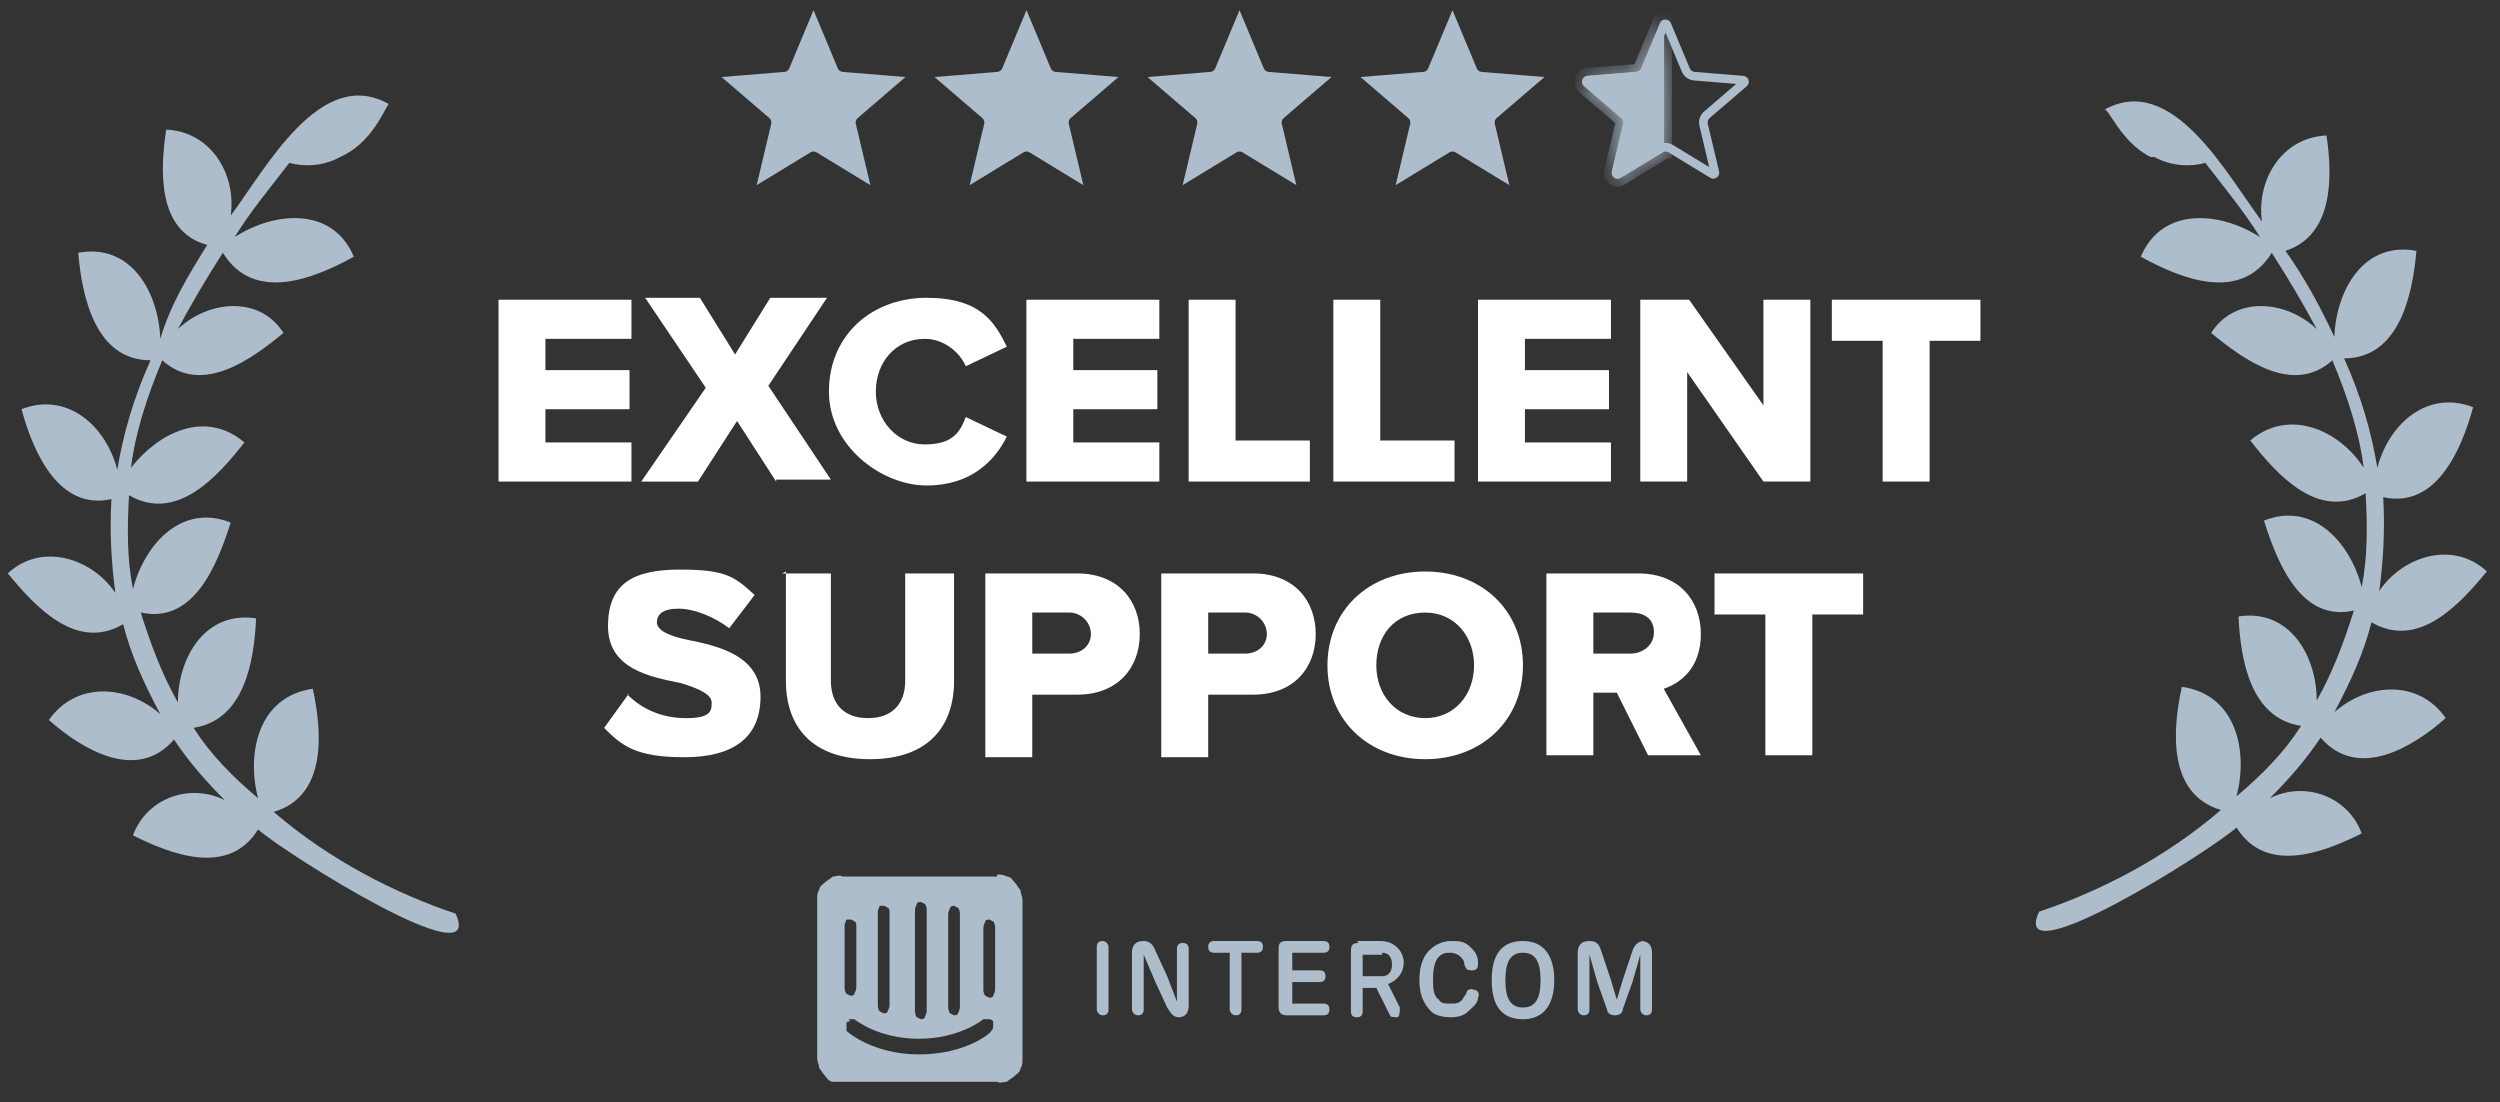 <?xml version="1.0" encoding="utf-8"?>
<svg xmlns="http://www.w3.org/2000/svg" fill="none" height="41" viewBox="0 0 93 41" width="93">
<rect x="0" y="0" width="93" height="41" fill="#333333" stroke="none"/>
<g clip-path="url(#clip0_2062_79992)">
<path clip-rule="evenodd" d="M12.655 5.84C12 6.203 11.273 6.203 10.764 6.058C10.037 7.003 9.309 7.876 8.727 8.822C10.182 7.876 12.364 7.658 13.164 9.549C11.709 10.349 9.455 11.294 8.291 9.403C7.636 10.421 7.127 11.294 6.618 12.24C7.782 11.149 9.673 11.003 10.546 12.385C9.309 13.403 7.491 14.712 6.036 13.403C5.455 14.785 5.018 16.167 4.873 17.403C5.891 16.094 7.636 15.222 9.091 16.458C8.073 17.767 6.546 19.44 4.8 18.422C4.727 19.658 4.727 20.822 4.946 21.912C5.382 20.24 6.764 18.712 8.582 19.44C8.073 21.04 7.2 23.221 5.236 22.785C5.6 23.949 6.036 25.112 6.618 26.131C6.618 24.458 7.636 22.712 9.527 23.003C9.455 24.603 9.091 26.785 7.2 27.076C7.855 28.094 8.655 28.894 9.6 29.694C9.164 28.021 9.6 25.912 11.636 25.622C12 27.294 12.146 29.622 10.182 30.203C12.291 32.022 14.764 33.258 16.946 33.985C18.109 36.458 10.691 31.803 9.6 30.858C8.509 32.603 6.4 31.803 4.946 31.076C5.455 29.694 7.055 29.112 8.364 29.767C7.709 29.112 7.055 28.385 6.473 27.512C5.091 29.112 3.055 27.876 1.818 26.785C2.836 25.331 4.727 25.476 5.964 26.567C5.382 25.476 4.873 24.385 4.582 23.221C2.836 24.24 1.309 22.567 0.291 21.331C1.527 20.167 3.418 20.749 4.291 22.058C4.146 20.967 4.073 19.803 4.146 18.567C2.182 19.003 1.236 16.822 0.8 15.222C2.473 14.567 3.927 15.803 4.364 17.476C4.582 16.167 4.946 14.858 5.6 13.403C3.564 13.403 3.055 11.076 2.909 9.403C4.873 9.04 5.891 10.858 5.964 12.603C6.327 11.367 6.982 10.276 7.709 9.112C5.818 8.603 5.964 6.276 6.182 4.822C7.855 4.894 8.8 6.494 8.582 8.022C9.891 6.276 11.927 2.422 14.473 3.876C14.4 3.803 13.964 5.185 12.8 5.767L12.655 5.84Z" fill="#ADBDCC" fill-rule="evenodd"/>
<path clip-rule="evenodd" d="M80.146 5.84C80.8 6.204 81.528 6.204 82.037 6.058C82.764 7.004 83.491 7.877 84.073 8.822C82.618 7.877 80.437 7.658 79.637 9.549C81.091 10.349 83.346 11.295 84.509 9.404C85.164 10.422 85.673 11.295 86.182 12.24C85.019 11.149 83.128 11.004 82.255 12.386C83.491 13.404 85.309 14.713 86.764 13.404C87.346 14.786 87.782 16.168 87.928 17.404C87.055 16.022 85.164 15.149 83.709 16.386C84.728 17.695 86.255 19.367 88 18.349C88.073 19.586 88.073 20.749 87.855 21.84C87.418 20.168 86.037 18.64 84.219 19.367C84.728 20.968 85.6 23.149 87.564 22.713C87.2 23.877 86.764 25.04 86.182 26.058C86.182 24.386 85.164 22.64 83.273 22.931C83.346 24.531 83.709 26.713 85.6 27.004C84.946 28.022 84.146 28.822 83.2 29.622C83.637 27.949 83.2 25.84 81.164 25.549C80.8 27.222 80.655 29.549 82.618 30.131C80.509 31.949 78.037 33.186 75.855 33.913C74.691 36.386 82.109 31.731 83.2 30.786C84.291 32.531 86.4 31.731 87.855 31.004C87.346 29.622 85.746 29.04 84.437 29.695C85.091 29.04 85.746 28.313 86.328 27.44C87.709 29.04 89.746 27.804 90.982 26.713C89.964 25.258 88.073 25.404 86.837 26.495C87.418 25.404 87.928 24.313 88.219 23.149C89.964 24.168 91.491 22.495 92.509 21.258C91.273 20.095 89.382 20.677 88.509 21.986C88.655 20.895 88.728 19.731 88.655 18.495C90.618 18.931 91.564 16.749 92 15.149C90.328 14.495 88.873 15.731 88.437 17.404C88.219 16.095 87.855 14.786 87.2 13.331C89.237 13.331 89.746 11.004 89.891 9.331C87.928 8.968 86.909 10.786 86.837 12.531C86.328 11.44 85.746 10.349 85.019 9.331C86.837 8.749 86.764 6.495 86.546 5.04C84.873 5.113 83.928 6.713 84.146 8.24C82.837 6.495 80.8 2.64 78.255 4.095C78.4 3.877 78.837 5.258 80 5.84H80.146Z" fill="#ADBDCC" fill-rule="evenodd"/>
<path d="M18.545 17.914V11.15H23.49V12.605H20.29V13.769H23.418V15.223H20.29V16.459H23.49V17.914H18.545Z" fill="white"/>
<path d="M28.873 17.915L27.418 15.66L25.963 17.915H23.855L26.254 14.424L24 11.078H26.036L27.345 13.187L28.654 11.078H30.764L28.582 14.351L30.909 17.842H28.873V17.915Z" fill="white"/>
<path d="M30.836 14.569C30.836 12.46 32.436 11.078 34.472 11.078C36.509 11.078 37.018 12.024 37.454 12.896L35.927 13.624C35.709 13.114 35.127 12.605 34.4 12.605C33.309 12.605 32.581 13.478 32.581 14.569C32.581 15.66 33.381 16.533 34.4 16.533C35.418 16.533 35.709 16.096 35.927 15.514L37.454 16.242C37.018 17.114 36.145 18.06 34.472 18.06C32.8 18.06 30.836 16.605 30.836 14.569Z" fill="white"/>
<path d="M38.182 17.914V11.15H43.127V12.605H39.927V13.769H43.054V15.223H39.927V16.459H43.127V17.914H38.182Z" fill="white"/>
<path d="M44.218 17.914V11.15H45.963V16.387H48.727V17.914H44.218Z" fill="white"/>
<path d="M49.6 17.914V11.15H51.345V16.387H54.109V17.914H49.6Z" fill="white"/>
<path d="M54.981 17.914V11.15H59.927V12.605H56.727V13.769H59.854V15.223H56.727V16.459H59.927V17.914H54.981Z" fill="white"/>
<path d="M65.599 17.914L62.763 13.841V17.914H61.018V11.15H62.836L65.599 15.078V11.15H67.345V17.914H65.672H65.599Z" fill="white"/>
<path d="M70.035 17.914V12.678H68.144V11.15H73.672V12.678H71.781V17.914H70.035Z" fill="white"/>
<path d="M23.345 25.842C23.854 26.351 24.582 26.715 25.527 26.715C26.473 26.715 26.473 26.424 26.473 26.133C26.473 25.842 26.036 25.624 25.309 25.406C24.218 25.188 22.618 24.897 22.618 23.297C22.618 21.697 23.564 21.188 25.309 21.188C27.055 21.188 27.345 21.478 28.073 22.133L27.127 23.369C26.545 22.933 25.818 22.642 25.236 22.642C24.654 22.642 24.436 22.86 24.436 23.151C24.436 23.442 24.873 23.66 25.6 23.806C26.691 24.024 28.291 24.387 28.291 25.915C28.291 27.442 27.273 28.169 25.454 28.169C23.636 28.169 23.127 27.733 22.473 27.078L23.418 25.769L23.345 25.842Z" fill="white"/>
<path d="M29.091 21.332H30.909V25.332C30.909 26.133 31.345 26.714 32.291 26.714C33.236 26.714 33.673 26.133 33.673 25.332V21.332H35.491V25.332C35.491 27.005 34.545 28.242 32.364 28.242C30.182 28.242 29.236 27.005 29.236 25.332V21.26L29.091 21.332Z" fill="white"/>
<path d="M36.654 28.096V21.332H40.072C41.6 21.332 42.4 22.35 42.4 23.587C42.4 24.823 41.6 25.841 40.072 25.841H38.4V28.168H36.654V28.096ZM39.782 22.787H38.4V24.314H39.782C40.218 24.314 40.582 24.023 40.582 23.587C40.582 23.15 40.218 22.787 39.782 22.787Z" fill="white"/>
<path d="M43.199 28.096V21.332H46.617C48.145 21.332 48.945 22.35 48.945 23.587C48.945 24.823 48.145 25.841 46.617 25.841H44.945V28.168H43.199V28.096ZM46.326 22.787H44.945V24.314H46.326C46.763 24.314 47.127 24.023 47.127 23.587C47.127 23.15 46.763 22.787 46.326 22.787Z" fill="white"/>
<path d="M53.017 21.26C55.126 21.26 56.654 22.714 56.654 24.751C56.654 26.787 55.126 28.242 53.017 28.242C50.908 28.242 49.381 26.787 49.381 24.751C49.381 22.714 50.908 21.26 53.017 21.26ZM53.017 22.787C51.854 22.787 51.199 23.66 51.199 24.751C51.199 25.842 51.926 26.714 53.017 26.714C54.108 26.714 54.835 25.842 54.835 24.751C54.835 23.66 54.108 22.787 53.017 22.787Z" fill="white"/>
<path d="M61.308 28.096L60.145 25.768H59.272V28.096H57.526V21.332H60.945C62.472 21.332 63.272 22.35 63.272 23.587C63.272 24.823 62.544 25.405 61.89 25.623L63.272 28.096H61.235H61.308ZM60.654 22.787H59.272V24.314H60.654C61.09 24.314 61.526 24.023 61.526 23.514C61.526 23.005 61.163 22.787 60.654 22.787Z" fill="white"/>
<path d="M65.672 28.096V22.859H63.781V21.332H69.309V22.859H67.418V28.096H65.672Z" fill="white"/>
<path d="M37.091 32.533C37.237 32.533 37.309 32.533 37.455 32.606C37.6 32.606 37.673 32.751 37.746 32.824C37.819 32.897 37.891 33.042 37.964 33.115C37.964 33.261 38.037 33.333 38.037 33.479V39.37C38.037 39.515 38.037 39.66 37.964 39.733C37.964 39.879 37.819 39.951 37.746 40.024C37.673 40.097 37.528 40.169 37.455 40.242C37.309 40.242 37.237 40.315 37.091 40.242H31.346C31.2 40.242 31.128 40.242 30.982 40.242C30.837 40.242 30.764 40.097 30.691 40.024C30.619 39.951 30.546 39.806 30.473 39.733C30.473 39.588 30.4 39.515 30.4 39.37V33.479C30.4 33.333 30.4 33.188 30.473 33.115C30.473 32.97 30.619 32.897 30.691 32.824C30.764 32.751 30.909 32.679 30.982 32.606C31.128 32.606 31.2 32.533 31.346 32.606H37.091V32.533ZM31.637 37.988C31.637 37.988 31.491 37.988 31.491 38.06C31.491 38.06 31.491 38.06 31.491 38.133C31.491 38.133 31.491 38.133 31.491 38.206C31.491 38.206 31.491 38.206 31.491 38.279C31.491 38.279 31.491 38.279 31.491 38.351C31.491 38.351 32.437 39.224 34.182 39.224C35.928 39.224 36.873 38.424 36.873 38.351C36.873 38.351 36.946 38.279 36.946 38.206C36.946 38.206 36.946 38.06 36.946 37.988C36.946 37.988 36.873 37.915 36.8 37.915C36.8 37.915 36.655 37.915 36.582 37.915C36.582 37.915 35.709 38.642 34.182 38.642C32.655 38.642 31.782 37.915 31.782 37.915C31.782 37.915 31.637 37.915 31.564 37.915L31.637 37.988ZM56.655 35.006C57.455 35.006 57.819 35.588 57.819 36.461C57.819 37.333 57.455 37.915 56.655 37.915C55.855 37.915 55.491 37.406 55.491 36.461C55.491 35.515 55.855 35.006 56.655 35.006ZM34.255 33.551C34.255 33.551 34.109 33.551 34.109 33.624C34.109 33.624 34.037 33.77 34.037 33.842V37.624C34.037 37.624 34.037 37.77 34.109 37.842L34.255 37.915C34.255 37.915 34.4 37.915 34.4 37.842C34.4 37.842 34.473 37.697 34.473 37.624V33.842C34.473 33.842 34.473 33.697 34.4 33.624L34.255 33.551ZM53.964 35.006C54.255 35.006 54.473 35.006 54.691 35.224C54.837 35.37 54.982 35.515 54.982 35.806C54.982 35.951 54.982 36.097 54.764 36.097C54.619 36.097 54.546 36.097 54.473 35.879C54.473 35.733 54.4 35.66 54.328 35.588C54.255 35.515 54.109 35.442 53.964 35.442C53.819 35.442 53.673 35.442 53.528 35.588C53.382 35.733 53.309 36.024 53.309 36.388C53.309 36.751 53.309 37.042 53.528 37.188C53.6 37.333 53.746 37.333 53.964 37.333C54.182 37.333 54.255 37.333 54.4 37.188C54.4 37.188 54.473 37.042 54.546 36.969C54.546 36.824 54.691 36.751 54.837 36.824C54.982 36.824 55.055 36.97 54.982 37.115C54.982 37.333 54.764 37.479 54.618 37.624C54.473 37.77 54.255 37.842 53.964 37.842C53.673 37.842 53.382 37.77 53.237 37.624C52.946 37.333 52.8 36.97 52.8 36.461C52.8 35.951 52.946 35.515 53.237 35.297C53.382 35.151 53.673 35.006 53.964 35.006ZM50.473 35.006H51.346C51.928 35.006 52.219 35.442 52.219 35.806C52.219 36.17 52 36.461 51.637 36.606L52.073 37.479C52.073 37.624 52.073 37.77 52 37.842C51.855 37.842 51.709 37.842 51.709 37.77L51.2 36.751H50.691V37.624C50.691 37.77 50.619 37.842 50.473 37.842C50.328 37.842 50.255 37.77 50.255 37.624V35.37C50.255 35.151 50.328 35.079 50.546 35.079L50.473 35.006ZM42.546 35.006C42.764 35.006 42.909 35.151 42.982 35.37L43.419 36.315L43.782 37.261V36.388V35.297C43.782 35.151 43.855 35.079 44 35.079C44.146 35.079 44.219 35.151 44.219 35.297V37.406C44.219 37.697 44.073 37.842 43.855 37.842C43.637 37.842 43.564 37.697 43.419 37.479L42.982 36.533L42.546 35.515V36.461V37.551C42.546 37.697 42.473 37.77 42.328 37.77C42.182 37.77 42.109 37.624 42.109 37.551V35.442C42.109 35.151 42.255 35.006 42.546 35.006ZM41.019 35.006C41.164 35.006 41.237 35.151 41.237 35.224V37.551C41.237 37.697 41.164 37.77 41.019 37.77C40.873 37.77 40.8 37.624 40.8 37.551V35.224C40.8 35.079 40.873 35.006 41.019 35.006ZM61.019 35.006C61.309 35.006 61.455 35.151 61.455 35.442V37.551C61.455 37.697 61.382 37.77 61.237 37.77C61.091 37.77 61.019 37.624 61.019 37.551V35.515L60.728 36.533L60.364 37.551C60.364 37.697 60.218 37.77 60.073 37.77C59.928 37.77 59.782 37.697 59.782 37.551L59.419 36.533L59.128 35.515V36.533V37.551C59.128 37.697 59.055 37.77 58.909 37.77C58.764 37.77 58.691 37.624 58.691 37.551V35.442C58.691 35.151 58.837 35.006 59.128 35.006C59.419 35.006 59.491 35.151 59.564 35.37L59.928 36.461L60.146 37.188L60.364 36.461L60.728 35.37C60.8 35.151 60.946 35.006 61.164 35.006H61.019ZM46.764 35.006C46.91 35.006 46.982 35.079 46.982 35.224C46.982 35.37 46.91 35.442 46.764 35.442H46.182V37.551C46.182 37.697 46.109 37.77 45.964 37.77C45.819 37.77 45.746 37.624 45.746 37.551V35.442H45.164C45.019 35.442 44.946 35.37 44.946 35.224C44.946 35.079 45.019 35.006 45.164 35.006H46.764ZM47.855 35.006H49.237C49.382 35.006 49.455 35.079 49.455 35.224C49.455 35.37 49.382 35.442 49.237 35.442H48.073V36.097H49.091C49.237 36.097 49.309 36.17 49.309 36.315C49.309 36.461 49.237 36.533 49.091 36.533H48.073V37.333H49.237C49.382 37.333 49.455 37.406 49.455 37.551C49.455 37.697 49.382 37.77 49.237 37.77H47.855C47.637 37.77 47.564 37.624 47.564 37.479V35.297C47.564 35.079 47.637 35.006 47.855 35.006ZM32.946 33.697C32.946 33.697 32.8 33.697 32.728 33.697C32.728 33.697 32.655 33.842 32.655 33.915V37.406C32.655 37.406 32.655 37.551 32.728 37.624L32.873 37.697C32.873 37.697 33.019 37.697 33.019 37.624C33.019 37.624 33.091 37.479 33.091 37.406V33.915C33.091 33.915 33.091 33.77 33.019 33.77C33.019 33.77 32.946 33.697 32.873 33.697H32.946ZM35.491 33.697C35.491 33.697 35.346 33.697 35.346 33.77C35.346 33.77 35.273 33.915 35.273 33.988V37.479C35.273 37.479 35.273 37.624 35.346 37.697L35.491 37.77C35.491 37.77 35.637 37.77 35.637 37.697C35.637 37.697 35.709 37.551 35.709 37.479V33.988C35.709 33.988 35.709 33.842 35.637 33.77L35.491 33.697ZM56.655 35.442C56.219 35.442 56 35.733 56 36.461C56 37.188 56.219 37.479 56.655 37.479C57.091 37.479 57.309 37.188 57.309 36.461C57.309 35.733 57.091 35.442 56.655 35.442ZM36.8 34.206C36.8 34.206 36.655 34.206 36.655 34.279C36.655 34.279 36.582 34.424 36.582 34.497V36.824C36.582 36.824 36.582 36.97 36.655 37.042L36.8 37.115C36.8 37.115 36.946 37.115 36.946 37.042C36.946 37.042 37.019 36.897 37.019 36.824V34.497C37.019 34.497 37.019 34.351 36.946 34.279L36.8 34.206ZM31.709 34.206C31.709 34.206 31.564 34.206 31.491 34.206C31.491 34.206 31.419 34.351 31.419 34.424V36.751C31.419 36.751 31.419 36.897 31.491 36.969L31.637 37.042C31.637 37.042 31.782 37.042 31.782 36.969C31.782 36.969 31.855 36.824 31.855 36.751V34.424C31.855 34.424 31.855 34.279 31.782 34.279C31.782 34.279 31.709 34.206 31.637 34.206H31.709ZM51.419 35.515H50.691V36.315H51.419C51.637 36.315 51.782 36.169 51.782 35.879C51.782 35.588 51.637 35.442 51.419 35.442V35.515Z" fill="#ADBDCC"/>
<path d="M29.696 2.682L30.263 1.323L30.83 2.682C30.914 2.882 31.103 3.02 31.32 3.037L32.787 3.157L31.67 4.116C31.505 4.258 31.433 4.48 31.483 4.692L31.823 6.124L30.566 5.358C30.38 5.245 30.146 5.245 29.96 5.358L28.703 6.124L29.043 4.692C29.093 4.48 29.021 4.258 28.856 4.116L27.739 3.157L29.206 3.037C29.423 3.02 29.612 2.882 29.696 2.682Z" fill="#ADBDCC" stroke="#ADBDCC" stroke-width="0.727"/>
<path d="M37.619 2.682L38.186 1.323L38.753 2.682C38.837 2.882 39.026 3.02 39.243 3.037L40.71 3.157L39.593 4.116C39.428 4.258 39.356 4.48 39.406 4.692L39.746 6.124L38.489 5.358C38.303 5.245 38.069 5.245 37.883 5.358L36.626 6.124L36.966 4.692C37.016 4.48 36.944 4.258 36.779 4.116L35.662 3.157L37.129 3.037C37.346 3.02 37.535 2.882 37.619 2.682Z" fill="#ADBDCC" stroke="#ADBDCC" stroke-width="0.727"/>
<path d="M45.543 2.682L46.11 1.323L46.677 2.682C46.761 2.882 46.95 3.02 47.166 3.037L48.634 3.157L47.517 4.116C47.352 4.258 47.28 4.48 47.33 4.692L47.67 6.124L46.412 5.358C46.227 5.245 45.993 5.245 45.807 5.358L44.55 6.124L44.89 4.692C44.94 4.48 44.868 4.258 44.703 4.116L43.586 3.157L45.053 3.037C45.27 3.02 45.459 2.882 45.543 2.682Z" fill="#ADBDCC" stroke="#ADBDCC" stroke-width="0.727"/>
<path d="M53.465 2.682L54.033 1.323L54.6 2.682C54.684 2.882 54.872 3.02 55.089 3.037L56.557 3.157L55.44 4.116C55.275 4.258 55.203 4.48 55.253 4.692L55.593 6.124L54.335 5.358C54.149 5.245 53.916 5.245 53.73 5.358L52.473 6.124L52.812 4.692C52.863 4.48 52.791 4.258 52.625 4.116L51.508 3.157L52.976 3.037C53.193 3.02 53.382 2.882 53.465 2.682Z" fill="#ADBDCC" stroke="#ADBDCC" stroke-width="0.727"/>
<path d="M61.903 0.923C61.923 0.875 61.99 0.875 62.01 0.923L62.711 2.603C62.766 2.734 62.889 2.823 63.03 2.834L64.844 2.982C64.896 2.986 64.917 3.051 64.877 3.084L63.496 4.27C63.389 4.363 63.342 4.507 63.375 4.645L63.795 6.416C63.807 6.466 63.752 6.506 63.708 6.479L62.153 5.532C62.032 5.459 61.88 5.459 61.76 5.532L60.205 6.479C60.161 6.506 60.106 6.466 60.118 6.416L60.538 4.645C60.571 4.507 60.524 4.363 60.416 4.27L59.035 3.084C58.996 3.051 59.017 2.986 59.069 2.982L60.883 2.834C61.024 2.823 61.147 2.734 61.202 2.603L61.903 0.923Z" stroke="#ADBDCC" stroke-width="0.32"/>
<mask fill="white" id="path-25-inside-1_2062_79992">
<path clip-rule="evenodd" d="M61.905 0.732V5.642C61.883 5.648 61.862 5.656 61.843 5.668L60.288 6.615C60.122 6.716 59.917 6.567 59.962 6.378L60.382 4.607C60.401 4.528 60.374 4.444 60.312 4.391L58.931 3.205C58.784 3.079 58.862 2.838 59.055 2.822L60.87 2.674C60.951 2.668 61.022 2.616 61.054 2.541L61.755 0.861C61.784 0.79 61.842 0.747 61.905 0.732Z" fill-rule="evenodd"/>
</mask>
<path clip-rule="evenodd" d="M61.905 0.732V5.642C61.883 5.648 61.862 5.656 61.843 5.668L60.288 6.615C60.122 6.716 59.917 6.567 59.962 6.378L60.382 4.607C60.401 4.528 60.374 4.444 60.312 4.391L58.931 3.205C58.784 3.079 58.862 2.838 59.055 2.822L60.87 2.674C60.951 2.668 61.022 2.616 61.054 2.541L61.755 0.861C61.784 0.79 61.842 0.747 61.905 0.732Z" fill="#ADBDCC" fill-rule="evenodd"/>
<path d="M61.905 0.732H62.196V0.366L61.839 0.449L61.905 0.732ZM61.905 5.642L61.973 5.925L62.196 5.871V5.642H61.905ZM61.843 5.668L61.994 5.917H61.994L61.843 5.668ZM60.288 6.615L60.439 6.864L60.288 6.615ZM59.962 6.378L60.245 6.446L59.962 6.378ZM60.382 4.607L60.099 4.54V4.54L60.382 4.607ZM60.312 4.391L60.123 4.612L60.123 4.612L60.312 4.391ZM58.931 3.205L58.741 3.426H58.741L58.931 3.205ZM59.055 2.822L59.032 2.532H59.032L59.055 2.822ZM60.87 2.674L60.894 2.964H60.894L60.87 2.674ZM61.054 2.541L60.785 2.429L60.785 2.429L61.054 2.541ZM61.755 0.861L61.486 0.749V0.749L61.755 0.861ZM61.614 0.732V5.642H62.196V0.732H61.614ZM61.837 5.36C61.786 5.372 61.737 5.392 61.691 5.42L61.994 5.917C61.987 5.921 61.98 5.923 61.973 5.925L61.837 5.36ZM61.691 5.42L60.136 6.367L60.439 6.864L61.994 5.917L61.691 5.42ZM60.136 6.367C60.192 6.333 60.26 6.383 60.245 6.446L59.679 6.311C59.575 6.751 60.053 7.099 60.439 6.864L60.136 6.367ZM60.245 6.446L60.665 4.674L60.099 4.54L59.679 6.311L60.245 6.446ZM60.665 4.674C60.709 4.489 60.646 4.295 60.502 4.17L60.123 4.612C60.102 4.594 60.093 4.566 60.099 4.54L60.665 4.674ZM60.502 4.17L59.12 2.984L58.741 3.426L60.123 4.612L60.502 4.17ZM59.12 2.984C59.169 3.026 59.143 3.107 59.079 3.112L59.032 2.532C58.581 2.569 58.398 3.131 58.741 3.426L59.12 2.984ZM59.079 3.112L60.894 2.964L60.846 2.384L59.032 2.532L59.079 3.112ZM60.894 2.964C61.083 2.949 61.249 2.829 61.322 2.653L60.785 2.429C60.796 2.404 60.819 2.387 60.846 2.384L60.894 2.964ZM61.322 2.653L62.023 0.973L61.486 0.749L60.785 2.429L61.322 2.653ZM62.023 0.973C62.02 0.981 62.013 0.991 62.002 1C61.992 1.009 61.981 1.013 61.971 1.016L61.839 0.449C61.69 0.484 61.554 0.586 61.486 0.749L62.023 0.973Z" fill="#ADBDCC" mask="url(#path-25-inside-1_2062_79992)"/>
</g>
<defs>
<clipPath id="clip0_2062_79992">
<rect fill="white" height="40" transform="translate(0 0.326)" width="92.8"/>
</clipPath>
</defs>
</svg>